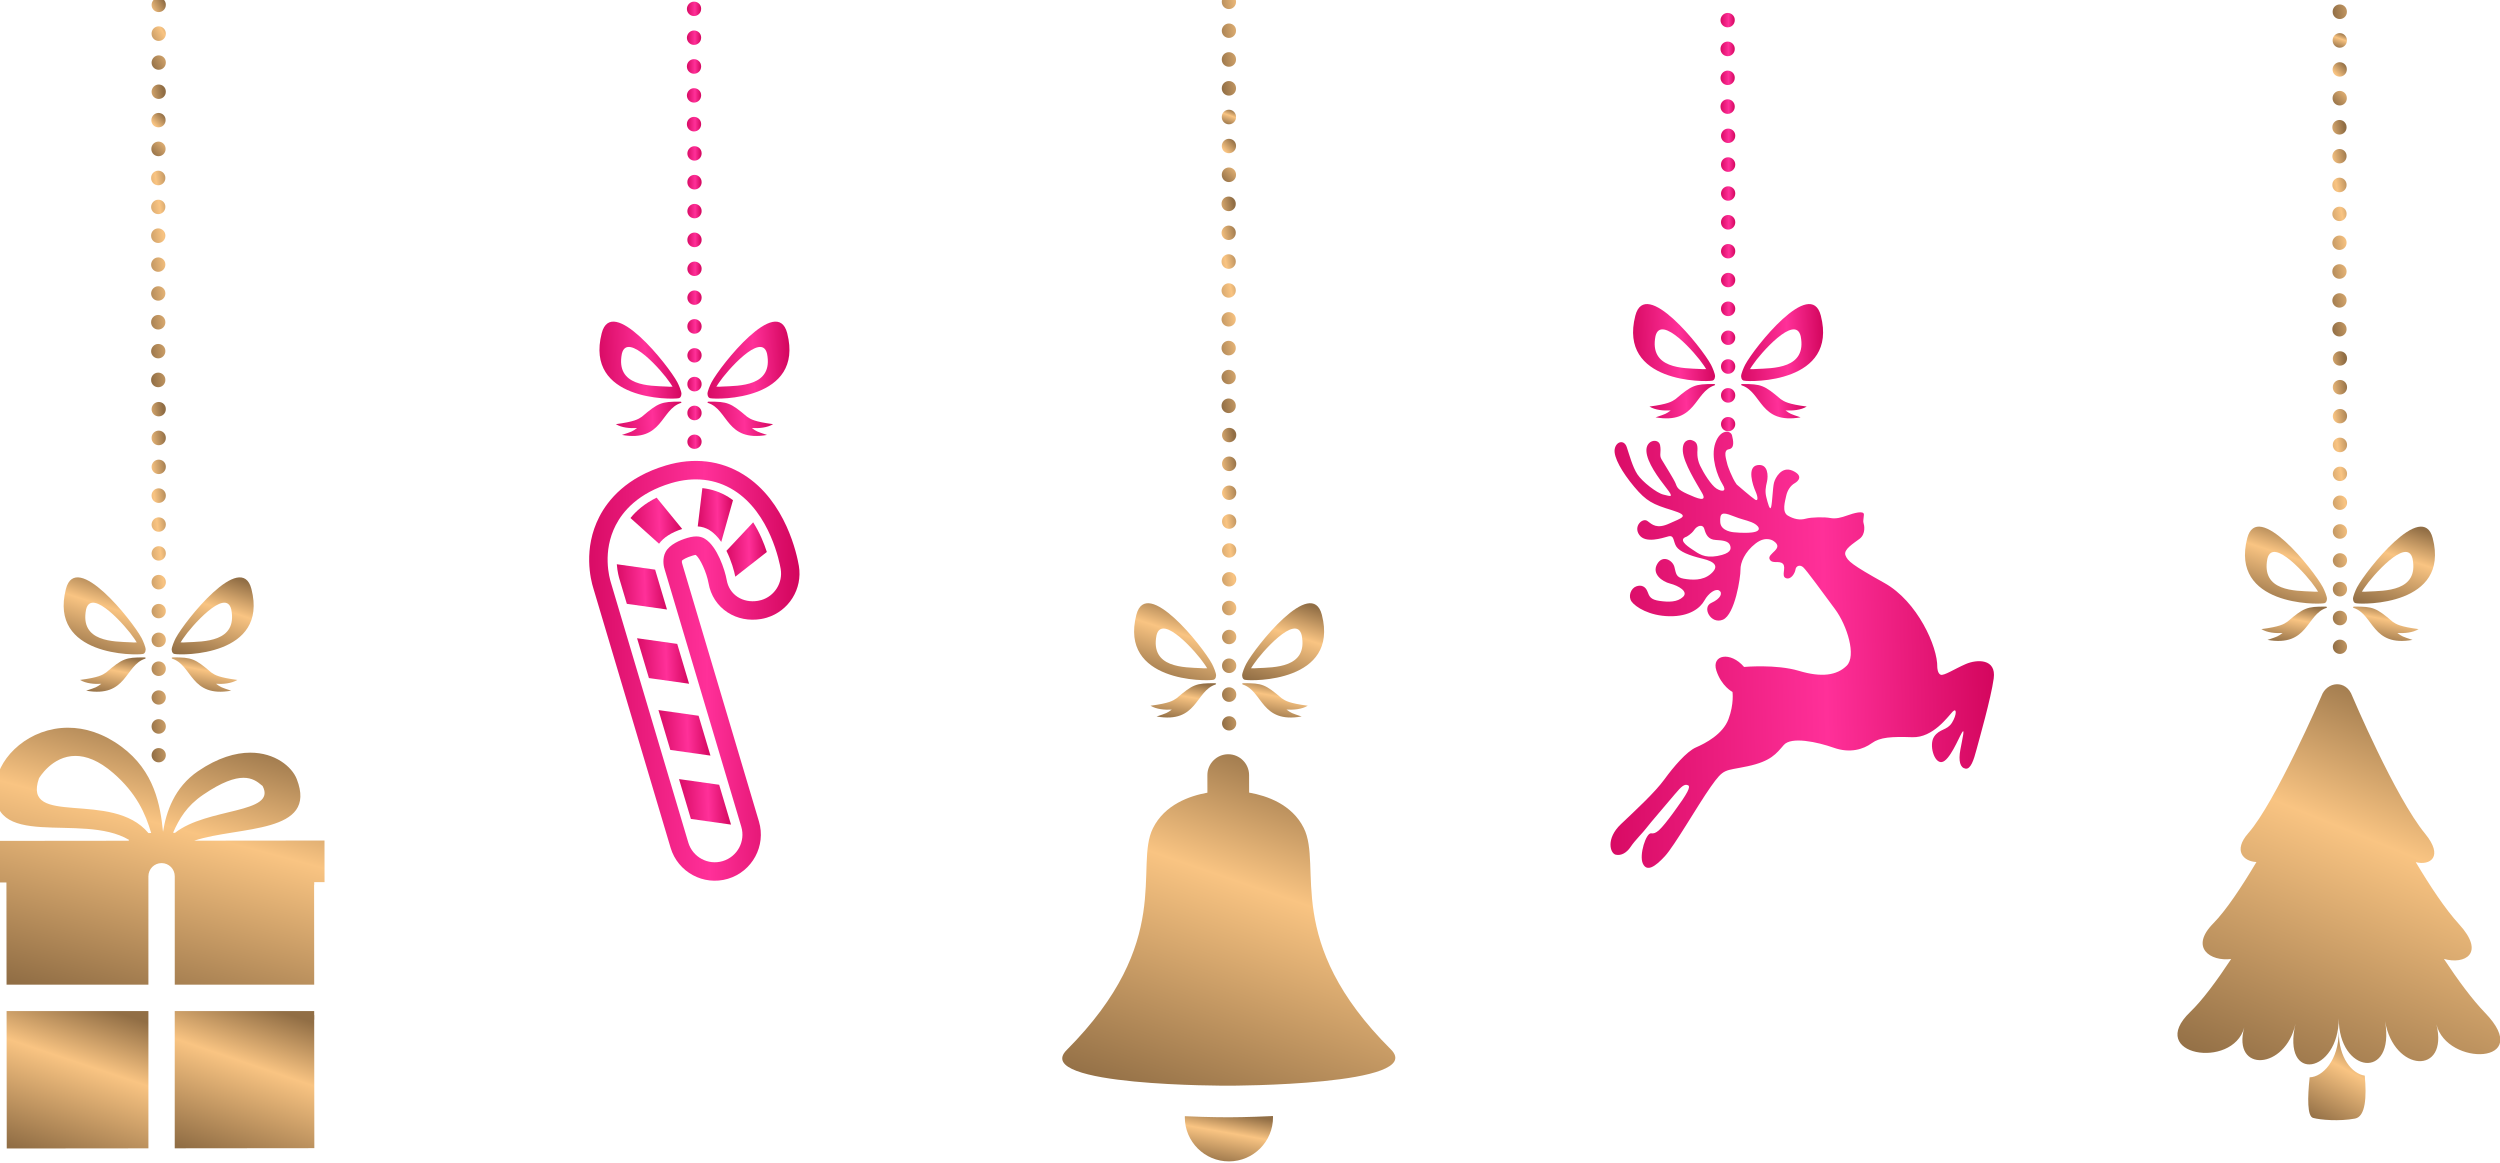 <svg width="243" height="113" viewBox="0 0 243 113" fill="none" xmlns="http://www.w3.org/2000/svg">
<g clip-path="url(#clip0_958_432)">
<path d="M65.24 46.958C67.442 46.302 69.545 46.54 71.32 47.647C74.873 49.86 75.789 54.752 75.882 55.302C76.11 56.654 75.285 57.943 74.004 58.324C73.899 58.355 73.79 58.381 73.679 58.399C72.215 58.646 70.88 57.831 70.633 56.367C70.459 55.389 69.712 53.11 68.522 52.376C68.216 52.187 67.747 52.006 66.825 52.281C66.069 52.506 65.086 52.926 64.697 53.647C64.352 54.287 64.522 55.046 64.56 55.193L64.593 55.277L64.588 55.285L72.053 80.358C72.477 81.781 71.667 83.277 70.244 83.701C68.821 84.125 67.325 83.315 66.901 81.892L59.394 56.678C59.217 56.123 58.54 53.605 59.845 51.057C60.532 49.715 62.025 47.915 65.24 46.958ZM64.728 45.241C60.907 46.379 59.096 48.587 58.249 50.24C56.666 53.331 57.404 56.33 57.68 57.204L65.182 82.404C65.887 84.771 68.386 86.124 70.754 85.419C73.121 84.714 74.474 82.215 73.769 79.847L66.349 54.924C66.333 54.843 66.311 54.763 66.283 54.684C66.275 54.62 66.273 54.545 66.279 54.499C66.369 54.409 66.678 54.195 67.336 53.999C67.481 53.956 67.576 53.941 67.629 53.936C68.057 54.276 68.685 55.655 68.868 56.676C69.072 57.871 69.731 58.883 70.724 59.528C71.66 60.136 72.815 60.363 73.977 60.167C74.157 60.137 74.339 60.095 74.516 60.042C76.678 59.398 78.025 57.233 77.65 55.005C77.476 53.974 76.399 48.7 72.268 46.127C70.044 44.741 67.437 44.434 64.728 45.241Z" fill="url(#paint0_linear_958_432)"/>
<path d="M70.609 53.54C71.087 54.499 71.366 55.506 71.471 56.053L74.536 53.654C74.263 52.807 73.84 51.763 73.206 50.77L70.609 53.54Z" fill="url(#paint1_linear_958_432)"/>
<path d="M70.821 48.322C70.038 47.834 69.179 47.541 68.27 47.445L67.82 51.167C68.236 51.193 68.614 51.312 68.966 51.53C69.407 51.802 69.786 52.209 70.106 52.674L71.247 48.617C71.11 48.514 70.969 48.414 70.821 48.322Z" fill="url(#paint2_linear_958_432)"/>
<path d="M66.306 51.414L63.822 48.371C62.64 48.954 61.831 49.666 61.281 50.352L64.059 52.85C64.503 52.238 65.26 51.758 66.306 51.414Z" fill="url(#paint3_linear_958_432)"/>
<path d="M63.694 55.416C63.689 55.401 63.685 55.386 63.68 55.371L59.953 54.844C60.008 55.588 60.163 56.133 60.223 56.323L60.928 58.692L64.831 59.244L63.704 55.458C63.701 55.444 63.697 55.43 63.694 55.416Z" fill="url(#paint4_linear_958_432)"/>
<path d="M61.922 62.035L63.075 65.908L66.979 66.46L65.826 62.587L61.922 62.035Z" fill="url(#paint5_linear_958_432)"/>
<path d="M64 69.019L65.153 72.892L69.056 73.445L67.903 69.572L64 69.019Z" fill="url(#paint6_linear_958_432)"/>
<path d="M66 75.727L67.153 79.6L71.056 80.152L69.903 76.279L66 75.727Z" fill="url(#paint7_linear_958_432)"/>
<path d="M0.641 98.273V98.704V98.81L0.642 99.154V99.28L0.656 111.634L13.468 111.62L14.426 111.619V98.273H0.641Z" fill="url(#paint8_linear_958_432)"/>
<path d="M30.54 99.12H30.552V98.671H30.54L30.539 98.273H16.984V111.616H17.541L17.99 111.615L30.554 111.601L30.54 99.246V99.12Z" fill="url(#paint9_linear_958_432)"/>
<path d="M0.626 86.676L0.635 94.509L0.636 94.978L0.637 95.712H14.425V85.173C14.425 84.465 14.999 83.892 15.706 83.892C16.414 83.892 16.987 84.466 16.987 85.173V95.712H30.54L30.539 94.945V94.476L30.53 86.012H30.542V85.744L31.546 85.743L31.542 81.699L30.526 81.7L18.905 81.713C18.904 81.708 18.904 81.709 18.903 81.704C23.246 80.285 30.936 81.084 28.845 75.726C28.379 74.531 26.744 73.156 24.325 73.159C22.889 73.161 21.177 73.647 19.268 74.944C16.932 76.531 16.149 78.94 15.846 80.852C15.584 78.295 15.035 74.959 11.798 72.57C10.028 71.264 8.243 70.732 6.604 70.734C2.912 70.738 -0.037 73.449 -0.397 76.113C-1.317 82.923 7.916 78.867 12.548 81.64C12.53 81.665 12.512 81.691 12.495 81.72L0.621 81.733L-0.383 81.734L-0.379 85.778L0.625 85.777L0.626 86.676ZM19.741 77.254C21.567 76.007 22.794 75.603 23.667 75.602C24.504 75.601 25.017 75.969 25.425 76.319C25.461 76.35 25.508 76.369 25.529 76.408C26.942 79.116 20.137 78.473 17.004 80.959C16.944 80.951 16.884 80.944 16.823 80.938C17.416 79.599 18.134 78.35 19.741 77.254ZM3.79 75.648C3.815 75.619 5.045 73.477 7.326 73.474C8.349 73.473 9.584 73.902 11.017 75.147C13.248 77.084 14.14 79.063 14.693 80.968C14.685 80.968 14.677 80.968 14.668 80.968C14.59 80.968 14.509 80.97 14.427 80.975C10.914 76.721 2.102 80.484 3.79 75.648Z" fill="url(#paint10_linear_958_432)"/>
<path d="M15.426 68.491C15.044 68.491 14.734 68.181 14.734 67.799C14.734 67.417 15.044 67.1 15.426 67.1C15.808 67.1 16.118 67.404 16.118 67.786V67.799C16.118 68.181 15.808 68.491 15.426 68.491ZM15.426 65.709C15.044 65.709 14.734 65.399 14.734 65.017V64.982C14.734 64.6 15.044 64.29 15.426 64.29C15.808 64.29 16.118 64.6 16.118 64.982V65.017C16.118 65.399 15.808 65.709 15.426 65.709ZM15.426 62.905C15.044 62.905 14.734 62.595 14.734 62.213V62.178C14.734 61.796 15.044 61.486 15.426 61.486C15.808 61.486 16.118 61.796 16.118 62.178V62.213C16.118 62.595 15.808 62.905 15.426 62.905ZM15.426 60.1C15.044 60.1 14.734 59.79 14.734 59.408C14.734 59.026 15.044 58.698 15.426 58.698C15.808 58.698 16.118 58.991 16.118 59.373V59.407C16.118 59.79 15.808 60.1 15.426 60.1ZM15.426 57.296C15.044 57.296 14.734 56.986 14.734 56.604V56.569C14.734 56.187 15.044 55.877 15.426 55.877C15.808 55.877 16.118 56.187 16.118 56.569V56.604C16.118 56.986 15.808 57.296 15.426 57.296ZM15.426 54.492C15.044 54.492 14.734 54.182 14.734 53.8C14.734 53.418 15.044 53.09 15.426 53.09C15.808 53.09 16.118 53.383 16.118 53.765V53.8C16.118 54.182 15.808 54.492 15.426 54.492ZM15.426 51.688C15.044 51.688 14.734 51.378 14.734 50.996C14.734 50.614 15.044 50.286 15.426 50.286C15.808 50.286 16.118 50.579 16.118 50.961V50.995C16.118 51.378 15.808 51.688 15.426 51.688ZM15.426 48.884C15.044 48.884 14.734 48.574 14.734 48.192V48.157C14.734 47.775 15.044 47.465 15.426 47.465C15.808 47.465 16.118 47.775 16.118 48.157V48.192C16.118 48.574 15.808 48.884 15.426 48.884ZM15.426 46.08C15.044 46.08 14.734 45.77 14.734 45.388C14.734 45.006 15.044 44.678 15.426 44.678C15.808 44.678 16.118 44.971 16.118 45.353V45.388C16.118 45.77 15.808 46.08 15.426 46.08ZM15.426 43.276C15.044 43.276 14.734 42.966 14.734 42.584V42.549C14.734 42.167 15.044 41.857 15.426 41.857C15.808 41.857 16.118 42.167 16.118 42.549V42.584C16.118 42.966 15.808 43.276 15.426 43.276ZM15.426 40.472C15.044 40.472 14.734 40.162 14.734 39.78C14.734 39.398 15.044 39.07 15.426 39.07C15.808 39.07 16.118 39.363 16.118 39.745V39.779C16.118 40.162 15.808 40.472 15.426 40.472ZM15.426 74.102C15.044 74.102 14.734 73.792 14.734 73.41C14.734 73.028 15.044 72.711 15.426 72.711C15.808 72.711 16.118 73.014 16.118 73.397V73.41C16.118 73.792 15.808 74.102 15.426 74.102ZM15.426 71.32C15.044 71.32 14.734 71.01 14.734 70.628V70.593C14.734 70.211 15.044 69.901 15.426 69.901C15.808 69.901 16.118 70.211 16.118 70.593V70.628C16.118 71.01 15.808 71.32 15.426 71.32Z" fill="url(#paint11_linear_958_432)"/>
<path d="M15.38 37.638C14.998 37.638 14.688 37.328 14.688 36.946V36.911C14.688 36.529 14.998 36.219 15.38 36.219C15.761 36.219 16.072 36.529 16.072 36.911V36.946C16.072 37.328 15.761 37.638 15.38 37.638ZM15.38 34.834C14.998 34.834 14.688 34.524 14.688 34.142C14.688 33.76 14.998 33.432 15.38 33.432C15.761 33.432 16.072 33.725 16.072 34.107V34.141C16.072 34.524 15.761 34.834 15.38 34.834ZM15.38 32.03C14.998 32.03 14.688 31.72 14.688 31.338V31.303C14.688 30.921 14.998 30.611 15.38 30.611C15.761 30.611 16.072 30.921 16.072 31.303V31.338C16.072 31.72 15.761 32.03 15.38 32.03ZM15.38 29.226C14.998 29.226 14.688 28.916 14.688 28.534C14.688 28.152 14.998 27.824 15.38 27.824C15.761 27.824 16.072 28.117 16.072 28.499V28.533C16.072 28.916 15.761 29.226 15.38 29.226ZM15.38 26.422C14.998 26.422 14.688 26.112 14.688 25.73C14.688 25.348 14.998 25.02 15.38 25.02C15.761 25.02 16.072 25.313 16.072 25.695V25.73C16.072 26.112 15.761 26.422 15.38 26.422ZM15.38 23.618C14.998 23.618 14.688 23.308 14.688 22.926V22.891C14.688 22.509 14.998 22.199 15.38 22.199C15.761 22.199 16.072 22.509 16.072 22.891V22.926C16.072 23.308 15.761 23.618 15.38 23.618ZM15.38 20.814C14.998 20.814 14.688 20.504 14.688 20.122C14.688 19.74 14.998 19.412 15.38 19.412C15.761 19.412 16.072 19.705 16.072 20.087V20.121C16.072 20.504 15.761 20.814 15.38 20.814ZM15.38 18.01C14.998 18.01 14.688 17.7 14.688 17.318V17.283C14.688 16.901 14.998 16.591 15.38 16.591C15.761 16.591 16.072 16.901 16.072 17.283V17.318C16.072 17.7 15.761 18.01 15.38 18.01ZM15.427 9.617C15.044 9.617 14.735 9.307 14.735 8.925C14.735 8.543 15.044 8.215 15.427 8.215C15.809 8.215 16.119 8.508 16.119 8.89V8.925C16.119 9.307 15.809 9.617 15.427 9.617Z" fill="url(#paint12_linear_958_432)"/>
<path d="M15.403 15.183C15.021 15.183 14.711 14.873 14.711 14.491V14.456C14.711 14.074 15.021 13.764 15.403 13.764C15.785 13.764 16.095 14.074 16.095 14.456V14.491C16.095 14.873 15.785 15.183 15.403 15.183ZM15.403 12.379C15.021 12.379 14.711 12.069 14.711 11.687C14.711 11.305 15.021 10.977 15.403 10.977C15.785 10.977 16.095 11.27 16.095 11.652V11.686C16.095 12.069 15.785 12.379 15.403 12.379Z" fill="url(#paint13_linear_958_432)"/>
<path d="M15.426 6.783C15.044 6.783 14.734 6.473 14.734 6.091C14.734 5.709 15.044 5.381 15.426 5.381C15.808 5.381 16.118 5.674 16.118 6.056V6.091C16.119 6.473 15.809 6.783 15.426 6.783ZM15.426 3.979C15.044 3.979 14.734 3.669 14.734 3.287V3.252C14.734 2.87 15.044 2.56 15.426 2.56C15.808 2.56 16.118 2.87 16.118 3.252V3.287C16.119 3.669 15.809 3.979 15.426 3.979ZM15.426 1.175C15.044 1.175 14.734 0.865 14.734 0.483C14.734 0.101 15.044 -0.227 15.426 -0.227C15.808 -0.227 16.118 0.066 16.118 0.448V0.482C16.119 0.865 15.809 1.175 15.426 1.175Z" fill="url(#paint14_linear_958_432)"/>
<path d="M13.761 62.016C12.867 60.343 7.384 53.441 6.407 57.252C4.732 63.786 13.188 63.716 13.895 63.564C13.996 63.542 14.139 63.458 14.158 63.15C14.172 62.926 13.907 62.289 13.761 62.016ZM12.711 62.432C11.083 62.351 7.738 62.437 8.367 59.239C8.897 57.035 12.337 60.992 13.009 62.014C13.064 62.098 13.195 62.272 13.298 62.453C13.287 62.446 13.276 62.441 13.264 62.442C13.104 62.463 12.864 62.44 12.711 62.432Z" fill="url(#paint15_linear_958_432)"/>
<path d="M14.01 63.898C14.097 63.898 14.233 63.931 14.116 64.022C12.116 64.663 12.358 67.838 8.374 67.135C9.369 66.808 9.39 66.799 9.848 66.466C9.156 66.504 8.354 66.438 7.781 66.088C9.585 65.847 9.949 65.617 10.313 65.365L10.314 65.365C11.903 64.011 12.213 63.895 14.01 63.898Z" fill="url(#paint16_linear_958_432)"/>
<path d="M24.439 57.252C23.462 53.441 17.979 60.343 17.085 62.016C16.939 62.288 16.674 62.926 16.688 63.15C16.707 63.459 16.85 63.543 16.952 63.564C17.659 63.716 26.114 63.786 24.439 57.252ZM18.135 62.432C17.982 62.44 17.742 62.463 17.582 62.442C17.57 62.44 17.559 62.446 17.548 62.453C17.65 62.272 17.782 62.098 17.837 62.014C18.508 60.992 21.949 57.035 22.479 59.239C23.108 62.437 19.763 62.351 18.135 62.432Z" fill="url(#paint17_linear_958_432)"/>
<path d="M16.839 63.898C16.752 63.898 16.616 63.931 16.733 64.022C18.733 64.663 18.491 67.838 22.475 67.135C21.48 66.808 21.459 66.799 21 66.466C21.692 66.504 22.494 66.438 23.067 66.088C21.263 65.847 20.899 65.617 20.535 65.365L20.534 65.365C18.946 64.011 18.636 63.895 16.839 63.898Z" fill="url(#paint18_linear_958_432)"/>
<path d="M119.451 108.6C119.451 108.6 117.537 108.607 115.17 108.494C115.169 108.533 115.164 108.57 115.164 108.609C115.169 110.976 117.091 112.891 119.459 112.887C121.826 112.882 123.742 110.96 123.737 108.592C123.737 108.553 123.732 108.516 123.731 108.477C121.365 108.6 119.451 108.6 119.451 108.6Z" fill="url(#paint19_linear_958_432)"/>
<path d="M135.192 102.001C124.624 91.474 128.599 84.21 126.721 80.472C125.571 78.183 123.16 77.347 121.414 77.041L121.411 75.335C121.409 74.221 120.495 73.311 119.38 73.312C118.265 73.314 117.355 74.228 117.357 75.344L117.36 77.049C115.615 77.362 113.208 78.209 112.067 80.501C110.204 84.246 114.208 91.495 103.681 102.062C100.154 105.602 119.443 105.53 119.443 105.53C119.443 105.53 138.732 105.528 135.192 102.001Z" fill="url(#paint20_linear_958_432)"/>
<path d="M241.544 98.44C240.298 97.149 238.916 95.278 237.551 93.208C239.567 93.778 241.638 92.689 239.01 89.821C237.705 88.397 236.224 86.17 234.813 83.802C236.216 84.161 237.552 83.268 235.722 81.038C232.799 77.478 228.641 67.66 228.641 67.66C228.056 66.023 226.15 66.229 225.645 67.66C225.645 67.66 221.156 78.019 218.533 80.984C217.037 82.676 218.053 83.733 219.327 83.789C217.859 86.255 216.35 88.519 215.131 89.753C212.807 92.106 214.845 93.473 216.869 93.215C215.455 95.36 214.061 97.237 212.89 98.362C208.517 102.565 217.015 104.013 218.141 99.876C216.933 104.313 222.167 104.007 223.123 99.495C221.764 105.368 227.307 104.313 227.332 98.999C227.307 104.313 232.822 105.101 231.828 99.253C232.676 104.24 238.03 104.529 236.822 99.571C237.829 103.704 246.417 103.486 241.544 98.44Z" fill="url(#paint21_linear_958_432)"/>
<path d="M227.329 100.254C227.316 103.063 225.76 104.681 224.498 104.715C224.285 106.71 224.261 108.507 224.836 108.662C225.547 108.854 227.374 109.013 228.906 108.726C229.941 108.532 230.046 106.599 229.854 104.552C228.626 104.362 227.317 102.85 227.329 100.254Z" fill="url(#paint22_linear_958_432)"/>
<path d="M227.442 63.563C227.06 63.563 226.75 63.253 226.75 62.871C226.75 62.489 227.06 62.172 227.442 62.172C227.824 62.172 228.134 62.476 228.134 62.858V62.871C228.134 63.253 227.824 63.563 227.442 63.563ZM227.442 60.78C227.06 60.78 226.75 60.47 226.75 60.088V60.053C226.75 59.671 227.06 59.361 227.442 59.361C227.824 59.361 228.134 59.671 228.134 60.053V60.088C228.134 60.47 227.824 60.78 227.442 60.78ZM227.442 57.976C227.06 57.976 226.75 57.666 226.75 57.284V57.249C226.75 56.867 227.06 56.557 227.442 56.557C227.824 56.557 228.134 56.867 228.134 57.249V57.284C228.134 57.666 227.824 57.976 227.442 57.976ZM227.442 55.172C227.06 55.172 226.75 54.862 226.75 54.48C226.75 54.098 227.06 53.77 227.442 53.77C227.824 53.77 228.134 54.063 228.134 54.445V54.479C228.134 54.862 227.824 55.172 227.442 55.172ZM227.442 52.368C227.06 52.368 226.75 52.058 226.75 51.676V51.641C226.75 51.259 227.06 50.949 227.442 50.949C227.824 50.949 228.134 51.259 228.134 51.641V51.676C228.134 52.058 227.824 52.368 227.442 52.368ZM227.442 49.564C227.06 49.564 226.75 49.254 226.75 48.872C226.75 48.49 227.06 48.162 227.442 48.162C227.824 48.162 228.134 48.455 228.134 48.837V48.871C228.134 49.254 227.824 49.564 227.442 49.564ZM227.442 46.76C227.06 46.76 226.75 46.45 226.75 46.068C226.75 45.686 227.06 45.358 227.442 45.358C227.824 45.358 228.134 45.651 228.134 46.033V46.067C228.134 46.45 227.824 46.76 227.442 46.76ZM227.442 43.956C227.06 43.956 226.75 43.646 226.75 43.264V43.229C226.75 42.847 227.06 42.537 227.442 42.537C227.824 42.537 228.134 42.847 228.134 43.229V43.264C228.134 43.646 227.824 43.956 227.442 43.956ZM227.442 41.152C227.06 41.152 226.75 40.842 226.75 40.46C226.75 40.078 227.06 39.75 227.442 39.75C227.824 39.75 228.134 40.043 228.134 40.425V40.46C228.134 40.842 227.824 41.152 227.442 41.152ZM227.442 38.348C227.06 38.348 226.75 38.038 226.75 37.656V37.621C226.75 37.239 227.06 36.929 227.442 36.929C227.824 36.929 228.134 37.239 228.134 37.621V37.656C228.134 38.038 227.824 38.348 227.442 38.348ZM227.442 35.543C227.06 35.543 226.75 35.233 226.75 34.851C226.75 34.469 227.06 34.141 227.442 34.141C227.824 34.141 228.134 34.434 228.134 34.816V34.85C228.134 35.234 227.824 35.543 227.442 35.543Z" fill="url(#paint23_linear_958_432)"/>
<path d="M227.395 32.707C227.013 32.707 226.703 32.397 226.703 32.015V31.98C226.703 31.598 227.013 31.288 227.395 31.288C227.777 31.288 228.087 31.598 228.087 31.98V32.015C228.088 32.397 227.778 32.707 227.395 32.707ZM227.395 29.903C227.013 29.903 226.703 29.593 226.703 29.211C226.703 28.829 227.013 28.501 227.395 28.501C227.777 28.501 228.087 28.794 228.087 29.176V29.21C228.088 29.593 227.778 29.903 227.395 29.903ZM227.395 27.099C227.013 27.099 226.703 26.789 226.703 26.407V26.372C226.703 25.99 227.013 25.68 227.395 25.68C227.777 25.68 228.087 25.99 228.087 26.372V26.407C228.088 26.789 227.778 27.099 227.395 27.099ZM227.395 24.295C227.013 24.295 226.703 23.985 226.703 23.603C226.703 23.221 227.013 22.893 227.395 22.893C227.777 22.893 228.087 23.186 228.087 23.568V23.603C228.088 23.985 227.778 24.295 227.395 24.295ZM227.395 21.491C227.013 21.491 226.703 21.181 226.703 20.799C226.703 20.417 227.013 20.089 227.395 20.089C227.777 20.089 228.087 20.382 228.087 20.764V20.799C228.088 21.181 227.778 21.491 227.395 21.491ZM227.395 18.687C227.013 18.687 226.703 18.377 226.703 17.995V17.96C226.703 17.578 227.013 17.268 227.395 17.268C227.777 17.268 228.087 17.578 228.087 17.96V17.995C228.088 18.377 227.778 18.687 227.395 18.687ZM227.395 15.883C227.013 15.883 226.703 15.573 226.703 15.191C226.703 14.809 227.013 14.481 227.395 14.481C227.777 14.481 228.087 14.774 228.087 15.156V15.19C228.088 15.573 227.778 15.883 227.395 15.883ZM227.395 13.079C227.013 13.079 226.703 12.769 226.703 12.387V12.352C226.703 11.97 227.013 11.66 227.395 11.66C227.777 11.66 228.087 11.97 228.087 12.352V12.387C228.088 12.769 227.778 13.079 227.395 13.079Z" fill="url(#paint24_linear_958_432)"/>
<path d="M227.419 10.253C227.037 10.253 226.727 9.943 226.727 9.561V9.526C226.727 9.144 227.037 8.834 227.419 8.834C227.801 8.834 228.111 9.144 228.111 9.526V9.561C228.111 9.943 227.801 10.253 227.419 10.253ZM227.419 7.449C227.037 7.449 226.727 7.139 226.727 6.757C226.727 6.375 227.037 6.047 227.419 6.047C227.801 6.047 228.111 6.34 228.111 6.722V6.756C228.111 7.139 227.801 7.449 227.419 7.449Z" fill="url(#paint25_linear_958_432)"/>
<path d="M225.784 57.083C224.89 55.41 219.407 48.508 218.43 52.319C216.755 58.853 225.211 58.783 225.918 58.631C226.019 58.609 226.162 58.525 226.181 58.217C226.195 57.993 225.929 57.355 225.784 57.083ZM224.734 57.499C223.106 57.418 219.761 57.504 220.39 54.306C220.92 52.102 224.361 56.059 225.032 57.08C225.087 57.164 225.218 57.338 225.321 57.519C225.31 57.512 225.299 57.507 225.287 57.508C225.127 57.53 224.887 57.507 224.734 57.499Z" fill="url(#paint26_linear_958_432)"/>
<path d="M226.033 58.961C226.12 58.961 226.256 58.994 226.139 59.085C224.138 59.726 224.38 62.901 220.397 62.198C221.392 61.87 221.413 61.862 221.872 61.528C221.18 61.566 220.378 61.5 219.805 61.15C221.609 60.909 221.973 60.679 222.337 60.428L222.339 60.427C223.926 59.074 224.236 58.957 226.033 58.961Z" fill="url(#paint27_linear_958_432)"/>
<path d="M236.462 52.319C235.485 48.508 230.002 55.41 229.108 57.083C228.963 57.355 228.697 57.993 228.711 58.217C228.73 58.526 228.873 58.61 228.975 58.631C229.682 58.783 238.137 58.853 236.462 52.319ZM230.158 57.499C230.006 57.507 229.765 57.53 229.605 57.509C229.593 57.507 229.582 57.513 229.571 57.52C229.674 57.339 229.805 57.165 229.86 57.081C230.531 56.06 233.972 52.102 234.502 54.307C235.131 57.504 231.785 57.418 230.158 57.499Z" fill="url(#paint28_linear_958_432)"/>
<path d="M228.862 58.961C228.775 58.961 228.639 58.994 228.756 59.085C230.757 59.726 230.514 62.901 234.498 62.198C233.503 61.87 233.482 61.862 233.023 61.528C233.715 61.566 234.517 61.5 235.09 61.15C233.286 60.909 232.922 60.679 232.558 60.428L232.557 60.427C230.969 59.074 230.659 58.957 228.862 58.961Z" fill="url(#paint29_linear_958_432)"/>
<path d="M227.426 4.638C227.044 4.638 226.734 4.328 226.734 3.946V3.911C226.734 3.529 227.044 3.219 227.426 3.219C227.808 3.219 228.118 3.529 228.118 3.911V3.946C228.118 4.328 227.808 4.638 227.426 4.638Z" fill="url(#paint30_linear_958_432)"/>
<path d="M227.426 1.851C227.044 1.851 226.734 1.541 226.734 1.159V1.124C226.734 0.742 227.044 0.432 227.426 0.432C227.808 0.432 228.118 0.742 228.118 1.124V1.159C228.118 1.541 227.808 1.851 227.426 1.851ZM227.426 -0.953C227.044 -0.953 226.734 -1.263 226.734 -1.645V-1.68C226.734 -2.062 227.044 -2.372 227.426 -2.372C227.808 -2.372 228.118 -2.062 228.118 -1.68V-1.645C228.118 -1.263 227.808 -0.953 227.426 -0.953ZM227.426 -3.757C227.044 -3.757 226.734 -4.067 226.734 -4.449C226.734 -4.831 227.044 -5.159 227.426 -5.159C227.808 -5.159 228.118 -4.866 228.118 -4.484V-4.45C228.118 -4.067 227.808 -3.757 227.426 -3.757ZM227.426 -6.561C227.044 -6.561 226.734 -6.871 226.734 -7.253V-7.288C226.734 -7.67 227.044 -7.98 227.426 -7.98C227.808 -7.98 228.118 -7.67 228.118 -7.288V-7.253C228.118 -6.871 227.808 -6.561 227.426 -6.561ZM227.426 -9.365C227.044 -9.365 226.734 -9.675 226.734 -10.057C226.734 -10.439 227.044 -10.767 227.426 -10.767C227.808 -10.767 228.118 -10.474 228.118 -10.092V-10.057C228.118 -9.675 227.808 -9.365 227.426 -9.365ZM227.426 -12.169C227.044 -12.169 226.734 -12.479 226.734 -12.861C226.734 -13.243 227.044 -13.571 227.426 -13.571C227.808 -13.571 228.118 -13.278 228.118 -12.896V-12.862C228.118 -12.479 227.808 -12.169 227.426 -12.169ZM227.426 -14.973C227.044 -14.973 226.734 -15.283 226.734 -15.665V-15.7C226.734 -16.082 227.044 -16.392 227.426 -16.392C227.808 -16.392 228.118 -16.082 228.118 -15.7V-15.665C228.118 -15.283 227.808 -14.973 227.426 -14.973ZM227.426 -17.777C227.044 -17.777 226.734 -18.087 226.734 -18.469C226.734 -18.851 227.044 -19.179 227.426 -19.179C227.808 -19.179 228.118 -18.886 228.118 -18.504V-18.469C228.118 -18.087 227.808 -17.777 227.426 -17.777ZM227.426 -20.581C227.044 -20.581 226.734 -20.891 226.734 -21.273V-21.308C226.734 -21.69 227.044 -22 227.426 -22C227.808 -22 228.118 -21.69 228.118 -21.308V-21.273C228.118 -20.891 227.808 -20.581 227.426 -20.581Z" fill="url(#paint31_linear_958_432)"/>
<path d="M191.067 64.547C189.968 65.025 188.956 65.702 188.635 65.584C188.315 65.465 188.304 64.847 188.304 64.847C188.348 62.86 186.366 58.451 183.174 56.671C179.982 54.89 179.596 54.535 179.378 53.974C179.16 53.413 180.137 52.841 180.757 52.367C181.378 51.893 181.2 51.018 181.141 50.859C181.081 50.7 181.125 50.513 181.171 50.038C181.216 49.564 180.125 49.896 179.558 50.1C178.991 50.304 178.441 50.456 177.901 50.35C177.36 50.244 176.101 50.257 175.522 50.416C174.943 50.576 174.368 50.463 173.777 50.116C173.186 49.769 173.499 48.759 173.617 48.201C173.735 47.643 174.057 47.188 174.444 46.969C174.831 46.751 175.294 46.225 174.237 45.752C173.18 45.279 172.556 46.438 172.433 46.918C172.309 47.398 172.272 48.826 172.155 49.273C172.038 49.719 171.821 48.871 171.684 48.319C171.548 47.767 171.624 47.348 171.75 46.819C171.876 46.29 171.884 45.046 170.827 45.21C169.769 45.374 170.383 47.196 170.632 47.749C170.88 48.302 170.91 48.756 170.603 48.57C170.296 48.384 168.805 47.09 168.805 47.09C168.315 46.413 167.92 45.215 167.92 45.215C167.807 44.689 167.442 43.77 168.037 43.669C168.633 43.569 168.477 42.831 168.354 42.323C168.23 41.815 167.218 41.68 166.734 43.056C166.25 44.432 166.94 46.297 167.421 47.056C167.902 47.815 167.375 47.817 166.856 47.499C166.336 47.18 165.591 45.984 165.245 45.251C164.899 44.518 164.991 43.807 164.991 43.807C165.028 43.128 164.873 42.918 164.403 42.774C164.211 42.715 163.483 42.741 163.573 43.879C163.663 45.017 164.881 46.943 165.434 47.906C165.987 48.869 164.995 48.457 164.009 48.012C163.023 47.567 163.011 47.347 162.856 46.96C162.701 46.573 161.743 45.068 161.498 44.642C161.253 44.216 161.494 43.99 161.362 43.278C161.23 42.566 159.981 42.735 160.03 43.836C160.078 44.938 161.197 46.446 161.986 47.455C162.776 48.464 162.34 48.218 161.694 48.077C161.048 47.936 159.62 46.817 159.152 46.101C158.683 45.386 158.376 44.212 158.119 43.455C157.862 42.697 157.071 42.9 156.947 43.667C156.823 44.434 157.656 45.893 158.848 47.317C160.039 48.741 160.678 49.027 162.511 49.589C164.344 50.151 163.481 50.325 162.261 50.885C161.041 51.444 160.596 50.993 160.132 50.643C159.668 50.293 158.734 51.14 159.337 51.993C159.94 52.846 161.549 52.307 162.159 52.139C162.768 51.971 162.619 52.649 162.944 53.133C163.269 53.617 164.171 53.99 165.471 54.3C166.771 54.611 167.092 55.08 166.294 55.778C165.496 56.476 164.413 56.376 163.659 56.249C162.905 56.122 162.915 55.753 162.754 55.112C162.594 54.471 161.616 53.881 161.077 54.826C160.538 55.771 161.527 56.518 162.336 56.725C163.144 56.932 164.148 57.5 163.588 58.021C163.028 58.542 162.195 58.532 161.313 58.409C160.432 58.285 160.316 57.983 160.137 57.506C159.958 57.03 159.56 56.805 159.038 56.997C158.515 57.189 158.22 57.971 158.602 58.487C158.984 59.003 160.308 59.865 162.268 59.898C164.227 59.932 165.262 59.105 165.667 58.372C166.072 57.639 166.761 57.179 167.11 57.401C167.459 57.623 167.278 58.183 166.338 58.602C165.398 59.02 166.282 60.72 167.46 60.236C168.637 59.752 169.191 56.079 169.175 55.382C169.159 54.686 169.591 53.643 170.644 52.827C171.698 52.011 172.422 52.608 172.422 52.608C173.465 53.34 171.728 53.803 172.01 54.362C172.262 54.861 172.942 54.44 173.298 54.803C173.646 55.158 173.109 55.986 173.572 56.187C174.075 56.405 174.474 55.706 174.521 55.358C174.569 55.01 174.943 54.859 175.256 55.124C175.569 55.388 177.167 57.592 178.363 59.206C179.559 60.82 180.449 63.761 179.502 64.703C178.555 65.646 177.067 65.871 174.854 65.206C172.641 64.542 169.523 64.827 169.523 64.827C168.201 63.28 166.334 63.635 166.829 65.174C167.325 66.713 168.399 67.258 168.399 67.258C168.399 67.258 168.563 68.421 168.011 69.895C167.459 71.37 165.767 72.25 164.853 72.645C163.939 73.04 162.647 74.559 161.767 75.773C160.887 76.987 159.054 78.687 157.558 80.103C156.062 81.519 156.507 82.957 157.051 83.078C157.596 83.199 158.13 82.876 158.513 82.293C158.896 81.71 159.714 80.911 160.04 80.47C160.366 80.03 162.041 78.102 162.761 77.235C163.481 76.368 163.739 76.201 164.059 76.32C164.38 76.439 164.047 77.088 162.699 78.925C161.351 80.762 160.973 81.073 160.49 80.999C160.006 80.925 159.298 83.112 159.687 83.944C160.076 84.776 160.875 84.254 161.823 83.228C162.771 82.202 164.991 78.309 166.29 76.469C167.589 74.629 167.586 74.965 169.866 74.48C172.146 73.995 172.659 73.248 173.387 72.41C174.115 71.572 176.647 72.117 178.241 72.681C179.835 73.245 181.126 72.826 181.938 72.235C182.751 71.645 183.87 71.591 185.886 71.657C187.902 71.723 189.367 69.614 189.79 69.179C190.213 68.744 190.208 69.478 189.733 70.246C189.258 71.014 188.517 70.82 187.997 71.601C187.477 72.382 187.99 74.184 188.742 74.072C189.494 73.96 190.363 71.777 190.691 71.225C191.018 70.673 190.762 71.715 190.549 72.857C190.336 73.999 190.541 74.627 191.044 74.712C191.547 74.797 191.851 73.869 192.108 72.889C192.366 71.91 193.524 67.879 193.79 65.942C194.052 64.011 192.165 64.069 191.067 64.547ZM166.936 54.04C165.635 54.279 165.097 53.806 164.482 53.402C163.867 52.998 163.136 52.435 163.926 52.169C163.926 52.169 164.408 51.917 164.679 51.508C164.95 51.099 165.517 50.895 165.664 51.428C165.811 51.961 166.041 52.447 166.771 52.485C167.501 52.523 168.001 52.6 168.156 52.987C168.311 53.375 168.237 53.801 166.936 54.04ZM170.286 51.755C169.52 51.847 168.531 51.737 168.531 51.737C168.531 51.737 167.262 51.657 167.208 50.763C167.154 49.87 167.381 49.736 168.376 50.13C169.372 50.525 169.607 50.508 170.252 50.76C170.897 51.013 171.434 51.618 170.286 51.755Z" fill="url(#paint32_linear_958_432)"/>
<path d="M167.973 41.921C167.591 41.921 167.281 41.611 167.281 41.229C167.281 40.847 167.591 40.53 167.973 40.53C168.355 40.53 168.665 40.834 168.665 41.216V41.229C168.666 41.611 168.356 41.921 167.973 41.921ZM167.973 39.139C167.591 39.139 167.281 38.829 167.281 38.447V38.412C167.281 38.03 167.591 37.72 167.973 37.72C168.355 37.72 168.665 38.03 168.665 38.412V38.447C168.666 38.829 168.356 39.139 167.973 39.139ZM167.973 36.335C167.591 36.335 167.281 36.025 167.281 35.643V35.608C167.281 35.226 167.591 34.916 167.973 34.916C168.355 34.916 168.665 35.226 168.665 35.608V35.643C168.666 36.025 168.356 36.335 167.973 36.335ZM167.973 33.531C167.591 33.531 167.281 33.221 167.281 32.839C167.281 32.457 167.591 32.129 167.973 32.129C168.355 32.129 168.665 32.422 168.665 32.804V32.839C168.666 33.221 168.356 33.531 167.973 33.531ZM167.973 30.727C167.591 30.727 167.281 30.417 167.281 30.035V30C167.281 29.618 167.591 29.308 167.973 29.308C168.355 29.308 168.665 29.618 168.665 30V30.035C168.666 30.417 168.356 30.727 167.973 30.727ZM167.973 27.923C167.591 27.923 167.281 27.613 167.281 27.231C167.281 26.849 167.591 26.521 167.973 26.521C168.355 26.521 168.665 26.814 168.665 27.196V27.23C168.666 27.613 168.356 27.923 167.973 27.923ZM167.973 25.119C167.591 25.119 167.281 24.809 167.281 24.427C167.281 24.045 167.591 23.717 167.973 23.717C168.355 23.717 168.665 24.01 168.665 24.392V24.427C168.666 24.809 168.356 25.119 167.973 25.119ZM167.973 22.315C167.591 22.315 167.281 22.005 167.281 21.623V21.588C167.281 21.206 167.591 20.896 167.973 20.896C168.355 20.896 168.665 21.206 168.665 21.588V21.623C168.666 22.005 168.356 22.315 167.973 22.315ZM167.973 19.511C167.591 19.511 167.281 19.201 167.281 18.818C167.281 18.436 167.591 18.108 167.973 18.108C168.355 18.108 168.665 18.401 168.665 18.783V18.817C168.666 19.201 168.356 19.511 167.973 19.511ZM167.973 16.707C167.591 16.707 167.281 16.397 167.281 16.015V15.98C167.281 15.598 167.591 15.288 167.973 15.288C168.355 15.288 168.665 15.598 168.665 15.98V16.015C168.666 16.397 168.356 16.707 167.973 16.707ZM167.973 13.902C167.591 13.902 167.281 13.592 167.281 13.21C167.281 12.828 167.591 12.5 167.973 12.5C168.355 12.5 168.665 12.793 168.665 13.175V13.209C168.666 13.592 168.356 13.902 167.973 13.902Z" fill="url(#paint33_linear_958_432)"/>
<path d="M167.926 11.07C167.544 11.07 167.234 10.76 167.234 10.378V10.343C167.234 9.961 167.544 9.651 167.926 9.651C168.308 9.651 168.618 9.961 168.618 10.343V10.378C168.619 10.76 168.309 11.07 167.926 11.07ZM167.926 8.266C167.544 8.266 167.234 7.956 167.234 7.574C167.234 7.192 167.544 6.864 167.926 6.864C168.308 6.864 168.618 7.157 168.618 7.539V7.573C168.619 7.956 168.309 8.266 167.926 8.266ZM167.926 5.462C167.544 5.462 167.234 5.152 167.234 4.77V4.735C167.234 4.353 167.544 4.043 167.926 4.043C168.308 4.043 168.618 4.353 168.618 4.735V4.77C168.619 5.152 168.309 5.462 167.926 5.462ZM167.926 2.658C167.544 2.658 167.234 2.348 167.234 1.966C167.234 1.584 167.544 1.256 167.926 1.256C168.308 1.256 168.618 1.549 168.618 1.931V1.966C168.619 2.348 168.309 2.658 167.926 2.658ZM167.926 -0.146C167.544 -0.146 167.234 -0.456 167.234 -0.838C167.234 -1.22 167.544 -1.548 167.926 -1.548C168.308 -1.548 168.618 -1.255 168.618 -0.873V-0.839C168.619 -0.456 168.309 -0.146 167.926 -0.146ZM167.926 -2.95C167.544 -2.95 167.234 -3.26 167.234 -3.642V-3.677C167.234 -4.059 167.544 -4.369 167.926 -4.369C168.308 -4.369 168.618 -4.059 168.618 -3.677V-3.642C168.619 -3.26 168.309 -2.95 167.926 -2.95ZM167.926 -5.755C167.544 -5.755 167.234 -6.065 167.234 -6.447C167.234 -6.829 167.544 -7.157 167.926 -7.157C168.308 -7.157 168.618 -6.864 168.618 -6.482V-6.447C168.619 -6.065 168.309 -5.755 167.926 -5.755ZM167.926 -8.558C167.544 -8.558 167.234 -8.868 167.234 -9.25V-9.285C167.234 -9.667 167.544 -9.977 167.926 -9.977C168.308 -9.977 168.618 -9.667 168.618 -9.285V-9.25C168.619 -8.868 168.309 -8.558 167.926 -8.558Z" fill="url(#paint34_linear_958_432)"/>
<path d="M166.307 35.45C165.413 33.777 159.93 26.875 158.953 30.686C157.278 37.22 165.734 37.15 166.441 36.998C166.542 36.976 166.686 36.892 166.704 36.584C166.718 36.36 166.452 35.722 166.307 35.45ZM165.257 35.866C163.629 35.785 160.284 35.871 160.913 32.673C161.443 30.469 164.883 34.426 165.555 35.447C165.61 35.531 165.741 35.705 165.844 35.886C165.833 35.879 165.822 35.874 165.81 35.875C165.65 35.897 165.41 35.874 165.257 35.866Z" fill="url(#paint35_linear_958_432)"/>
<path d="M166.557 37.328C166.644 37.328 166.78 37.361 166.663 37.452C164.662 38.093 164.904 41.268 160.921 40.565C161.916 40.237 161.937 40.229 162.395 39.895C161.703 39.932 160.901 39.867 160.328 39.517C162.132 39.276 162.496 39.046 162.86 38.795L162.861 38.794C164.45 37.441 164.76 37.324 166.557 37.328Z" fill="url(#paint36_linear_958_432)"/>
<path d="M176.986 30.686C176.009 26.875 170.526 33.777 169.632 35.45C169.486 35.722 169.221 36.36 169.235 36.584C169.254 36.893 169.397 36.977 169.498 36.998C170.205 37.15 178.661 37.22 176.986 30.686ZM170.682 35.866C170.53 35.874 170.289 35.897 170.129 35.876C170.117 35.875 170.106 35.88 170.095 35.887C170.198 35.706 170.329 35.532 170.384 35.448C171.055 34.426 174.496 30.469 175.026 32.674C175.655 35.871 172.309 35.785 170.682 35.866Z" fill="url(#paint37_linear_958_432)"/>
<path d="M169.386 37.328C169.299 37.328 169.163 37.361 169.28 37.452C171.281 38.093 171.038 41.268 175.022 40.565C174.027 40.237 174.006 40.229 173.547 39.895C174.239 39.932 175.041 39.867 175.614 39.517C173.81 39.276 173.446 39.046 173.082 38.795L173.081 38.794C171.493 37.441 171.183 37.324 169.386 37.328Z" fill="url(#paint38_linear_958_432)"/>
<path d="M119.473 71.007C119.091 71.007 118.781 70.697 118.781 70.315C118.781 69.933 119.091 69.616 119.473 69.616C119.855 69.616 120.165 69.92 120.165 70.302V70.315C120.165 70.697 119.855 71.007 119.473 71.007ZM119.473 68.225C119.091 68.225 118.781 67.915 118.781 67.533V67.498C118.781 67.116 119.091 66.806 119.473 66.806C119.855 66.806 120.165 67.116 120.165 67.498V67.533C120.165 67.915 119.855 68.225 119.473 68.225ZM119.473 65.421C119.091 65.421 118.781 65.111 118.781 64.729V64.694C118.781 64.312 119.091 64.002 119.473 64.002C119.855 64.002 120.165 64.312 120.165 64.694V64.729C120.165 65.111 119.855 65.421 119.473 65.421ZM119.473 62.616C119.091 62.616 118.781 62.306 118.781 61.924C118.781 61.542 119.091 61.214 119.473 61.214C119.855 61.214 120.165 61.507 120.165 61.889V61.923C120.165 62.306 119.855 62.616 119.473 62.616ZM119.473 59.812C119.091 59.812 118.781 59.502 118.781 59.12V59.085C118.781 58.703 119.091 58.393 119.473 58.393C119.855 58.393 120.165 58.703 120.165 59.085V59.12C120.165 59.502 119.855 59.812 119.473 59.812ZM119.473 57.008C119.091 57.008 118.781 56.698 118.781 56.316C118.781 55.934 119.091 55.606 119.473 55.606C119.855 55.606 120.165 55.899 120.165 56.281V56.316C120.165 56.698 119.855 57.008 119.473 57.008ZM119.473 54.204C119.091 54.204 118.781 53.894 118.781 53.512C118.781 53.13 119.091 52.802 119.473 52.802C119.855 52.802 120.165 53.095 120.165 53.477V53.512C120.165 53.894 119.855 54.204 119.473 54.204ZM119.473 51.4C119.091 51.4 118.781 51.09 118.781 50.708V50.673C118.781 50.291 119.091 49.981 119.473 49.981C119.855 49.981 120.165 50.291 120.165 50.673V50.708C120.165 51.09 119.855 51.4 119.473 51.4ZM119.473 48.596C119.091 48.596 118.781 48.286 118.781 47.904C118.781 47.522 119.091 47.194 119.473 47.194C119.855 47.194 120.165 47.487 120.165 47.869V47.904C120.165 48.286 119.855 48.596 119.473 48.596ZM119.473 45.792C119.091 45.792 118.781 45.482 118.781 45.1V45.065C118.781 44.683 119.091 44.373 119.473 44.373C119.855 44.373 120.165 44.683 120.165 45.065V45.1C120.165 45.482 119.855 45.792 119.473 45.792ZM119.473 42.988C119.091 42.988 118.781 42.678 118.781 42.296C118.781 41.914 119.091 41.586 119.473 41.586C119.855 41.586 120.165 41.879 120.165 42.261V42.295C120.165 42.678 119.855 42.988 119.473 42.988Z" fill="url(#paint39_linear_958_432)"/>
<path d="M119.426 40.153C119.044 40.153 118.734 39.842 118.734 39.46V39.425C118.734 39.044 119.044 38.733 119.426 38.733C119.808 38.733 120.118 39.044 120.118 39.425V39.46C120.118 39.842 119.808 40.153 119.426 40.153ZM119.426 37.348C119.044 37.348 118.734 37.038 118.734 36.657C118.734 36.275 119.044 35.947 119.426 35.947C119.808 35.947 120.118 36.239 120.118 36.621V36.657C120.118 37.038 119.808 37.348 119.426 37.348ZM119.426 34.544C119.044 34.544 118.734 34.234 118.734 33.852V33.818C118.734 33.435 119.044 33.126 119.426 33.126C119.808 33.126 120.118 33.435 120.118 33.818V33.852C120.118 34.234 119.808 34.544 119.426 34.544ZM119.426 31.74C119.044 31.74 118.734 31.43 118.734 31.049C118.734 30.666 119.044 30.338 119.426 30.338C119.808 30.338 120.118 30.631 120.118 31.014V31.049C120.118 31.43 119.808 31.74 119.426 31.74ZM119.426 28.936C119.044 28.936 118.734 28.627 118.734 28.244C118.734 27.863 119.044 27.535 119.426 27.535C119.808 27.535 120.118 27.828 120.118 28.209V28.244C120.118 28.627 119.808 28.936 119.426 28.936ZM119.426 26.132C119.044 26.132 118.734 25.823 118.734 25.441V25.405C118.734 25.023 119.044 24.713 119.426 24.713C119.808 24.713 120.118 25.023 120.118 25.405V25.441C120.118 25.823 119.808 26.132 119.426 26.132ZM119.426 23.328C119.044 23.328 118.734 23.018 118.734 22.637C118.734 22.255 119.044 21.927 119.426 21.927C119.808 21.927 120.118 22.22 120.118 22.602V22.636C120.118 23.018 119.808 23.328 119.426 23.328ZM119.426 20.524C119.044 20.524 118.734 20.215 118.734 19.832V19.797C118.734 19.416 119.044 19.105 119.426 19.105C119.808 19.105 120.118 19.416 120.118 19.797V19.832C120.118 20.215 119.808 20.524 119.426 20.524Z" fill="url(#paint40_linear_958_432)"/>
<path d="M119.45 17.698C119.068 17.698 118.758 17.388 118.758 17.006V16.971C118.758 16.589 119.068 16.279 119.45 16.279C119.832 16.279 120.142 16.589 120.142 16.971V17.006C120.143 17.388 119.833 17.698 119.45 17.698ZM119.45 14.894C119.068 14.894 118.758 14.584 118.758 14.202C118.758 13.82 119.068 13.492 119.45 13.492C119.832 13.492 120.142 13.785 120.142 14.167V14.201C120.143 14.584 119.833 14.894 119.45 14.894Z" fill="url(#paint41_linear_958_432)"/>
<path d="M117.807 64.528C116.913 62.855 111.43 55.953 110.453 59.764C108.778 66.298 117.234 66.228 117.941 66.076C118.042 66.054 118.186 65.97 118.204 65.662C118.218 65.438 117.953 64.801 117.807 64.528ZM116.757 64.944C115.129 64.863 111.784 64.949 112.413 61.751C112.943 59.547 116.383 63.504 117.055 64.525C117.11 64.609 117.241 64.783 117.344 64.964C117.333 64.957 117.322 64.952 117.31 64.953C117.15 64.975 116.91 64.952 116.757 64.944Z" fill="url(#paint42_linear_958_432)"/>
<path d="M118.056 66.406C118.143 66.406 118.279 66.439 118.162 66.53C116.161 67.171 116.403 70.346 112.42 69.643C113.415 69.315 113.436 69.307 113.895 68.973C113.203 69.011 112.401 68.945 111.828 68.595C113.632 68.354 113.996 68.124 114.36 67.873L114.362 67.872C115.95 66.519 116.259 66.403 118.056 66.406Z" fill="url(#paint43_linear_958_432)"/>
<path d="M128.486 59.764C127.509 55.953 122.026 62.855 121.132 64.528C120.987 64.8 120.721 65.438 120.735 65.662C120.754 65.971 120.897 66.055 120.998 66.076C121.706 66.228 130.161 66.298 128.486 59.764ZM122.182 64.944C122.03 64.952 121.789 64.975 121.629 64.954C121.617 64.952 121.606 64.958 121.595 64.965C121.698 64.784 121.829 64.61 121.884 64.526C122.555 63.505 125.996 59.548 126.526 61.752C127.155 64.949 123.81 64.863 122.182 64.944Z" fill="url(#paint44_linear_958_432)"/>
<path d="M120.886 66.406C120.799 66.406 120.663 66.439 120.78 66.53C122.781 67.171 122.538 70.346 126.522 69.643C125.527 69.315 125.506 69.307 125.047 68.973C125.739 69.011 126.541 68.945 127.114 68.595C125.31 68.354 124.946 68.124 124.582 67.873L124.581 67.872C122.993 66.519 122.683 66.403 120.886 66.406Z" fill="url(#paint45_linear_958_432)"/>
<path d="M119.45 12.083C119.068 12.083 118.758 11.773 118.758 11.391V11.356C118.758 10.974 119.068 10.664 119.45 10.664C119.832 10.664 120.142 10.974 120.142 11.356V11.391C120.143 11.773 119.833 12.083 119.45 12.083Z" fill="url(#paint46_linear_958_432)"/>
<path d="M119.45 9.295C119.068 9.295 118.758 8.985 118.758 8.603V8.568C118.758 8.186 119.068 7.876 119.45 7.876C119.832 7.876 120.142 8.186 120.142 8.568V8.603C120.142 8.985 119.832 9.295 119.45 9.295ZM119.45 6.49C119.068 6.49 118.758 6.18 118.758 5.798V5.763C118.758 5.381 119.068 5.071 119.45 5.071C119.832 5.071 120.142 5.381 120.142 5.763V5.798C120.142 6.18 119.832 6.49 119.45 6.49ZM119.45 3.686C119.068 3.686 118.758 3.376 118.758 2.994C118.758 2.612 119.068 2.284 119.45 2.284C119.832 2.284 120.142 2.577 120.142 2.959V2.993C120.142 3.376 119.832 3.686 119.45 3.686ZM119.45 0.882C119.068 0.882 118.758 0.572 118.758 0.19V0.155C118.758 -0.227 119.068 -0.537 119.45 -0.537C119.832 -0.537 120.142 -0.227 120.142 0.155V0.19C120.142 0.572 119.832 0.882 119.45 0.882ZM119.45 -1.922C119.068 -1.922 118.758 -2.232 118.758 -2.614C118.758 -2.996 119.068 -3.324 119.45 -3.324C119.832 -3.324 120.142 -3.031 120.142 -2.649V-2.615C120.142 -2.232 119.832 -1.922 119.45 -1.922ZM119.45 -4.726C119.068 -4.726 118.758 -5.036 118.758 -5.418C118.758 -5.8 119.068 -6.128 119.45 -6.128C119.832 -6.128 120.142 -5.835 120.142 -5.453V-5.419C120.142 -5.036 119.832 -4.726 119.45 -4.726ZM119.45 -7.53C119.068 -7.53 118.758 -7.84 118.758 -8.222V-8.257C118.758 -8.639 119.068 -8.949 119.45 -8.949C119.832 -8.949 120.142 -8.639 120.142 -8.257V-8.222C120.142 -7.84 119.832 -7.53 119.45 -7.53ZM119.45 -10.334C119.068 -10.334 118.758 -10.644 118.758 -11.026C118.758 -11.408 119.068 -11.736 119.45 -11.736C119.832 -11.736 120.142 -11.443 120.142 -11.061V-11.027C120.142 -10.644 119.832 -10.334 119.45 -10.334ZM119.45 -13.138C119.068 -13.138 118.758 -13.448 118.758 -13.83V-13.865C118.758 -14.247 119.068 -14.557 119.45 -14.557C119.832 -14.557 120.142 -14.247 120.142 -13.865V-13.83C120.142 -13.448 119.832 -13.138 119.45 -13.138ZM119.45 -15.942C119.068 -15.942 118.758 -16.252 118.758 -16.634C118.758 -17.016 119.068 -17.344 119.45 -17.344C119.832 -17.344 120.142 -17.051 120.142 -16.669V-16.634C120.142 -16.252 119.832 -15.942 119.45 -15.942Z" fill="url(#paint47_linear_958_432)"/>
<path d="M67.504 43.632C67.123 43.632 66.812 43.322 66.812 42.94C66.812 42.558 67.123 42.241 67.504 42.241C67.886 42.241 68.197 42.544 68.197 42.927V42.94C68.197 43.322 67.886 43.632 67.504 43.632ZM67.504 40.85C67.123 40.85 66.812 40.54 66.812 40.158V40.123C66.812 39.741 67.123 39.431 67.504 39.431C67.886 39.431 68.197 39.741 68.197 40.123V40.158C68.197 40.54 67.886 40.85 67.504 40.85ZM67.504 38.046C67.123 38.046 66.812 37.736 66.812 37.354V37.319C66.812 36.937 67.123 36.627 67.504 36.627C67.886 36.627 68.197 36.937 68.197 37.319V37.354C68.197 37.736 67.886 38.046 67.504 38.046ZM67.504 35.241C67.123 35.241 66.812 34.931 66.812 34.549C66.812 34.167 67.123 33.839 67.504 33.839C67.886 33.839 68.197 34.132 68.197 34.514V34.549C68.197 34.931 67.886 35.241 67.504 35.241ZM67.504 32.437C67.123 32.437 66.812 32.127 66.812 31.745V31.71C66.812 31.328 67.123 31.018 67.504 31.018C67.886 31.018 68.197 31.328 68.197 31.71V31.745C68.197 32.127 67.886 32.437 67.504 32.437ZM67.504 29.633C67.123 29.633 66.812 29.323 66.812 28.941C66.812 28.559 67.123 28.231 67.504 28.231C67.886 28.231 68.197 28.524 68.197 28.906V28.94C68.197 29.323 67.886 29.633 67.504 29.633ZM67.504 26.829C67.123 26.829 66.812 26.519 66.812 26.137C66.812 25.755 67.123 25.427 67.504 25.427C67.886 25.427 68.197 25.72 68.197 26.102V26.136C68.197 26.519 67.886 26.829 67.504 26.829ZM67.504 24.025C67.123 24.025 66.812 23.715 66.812 23.333V23.298C66.812 22.916 67.123 22.606 67.504 22.606C67.886 22.606 68.197 22.916 68.197 23.298V23.333C68.197 23.715 67.886 24.025 67.504 24.025ZM67.504 21.221C67.123 21.221 66.812 20.911 66.812 20.529C66.812 20.147 67.123 19.819 67.504 19.819C67.886 19.819 68.197 20.112 68.197 20.494V20.529C68.197 20.911 67.886 21.221 67.504 21.221ZM67.504 18.417C67.123 18.417 66.812 18.107 66.812 17.725V17.69C66.812 17.308 67.123 16.998 67.504 16.998C67.886 16.998 68.197 17.308 68.197 17.69V17.725C68.197 18.107 67.886 18.417 67.504 18.417ZM67.504 15.613C67.123 15.613 66.812 15.303 66.812 14.921C66.812 14.539 67.123 14.211 67.504 14.211C67.886 14.211 68.197 14.504 68.197 14.886V14.92C68.197 15.303 67.886 15.613 67.504 15.613Z" fill="url(#paint48_linear_958_432)"/>
<path d="M67.458 12.778C67.076 12.778 66.766 12.469 66.766 12.086V12.052C66.766 11.669 67.076 11.36 67.458 11.36C67.84 11.36 68.15 11.669 68.15 12.052V12.086C68.15 12.469 67.84 12.778 67.458 12.778ZM67.458 9.973C67.076 9.973 66.766 9.663 66.766 9.281C66.766 8.899 67.076 8.571 67.458 8.571C67.84 8.571 68.15 8.864 68.15 9.246V9.28C68.15 9.663 67.84 9.973 67.458 9.973ZM67.458 7.169C67.076 7.169 66.766 6.859 66.766 6.477V6.442C66.766 6.06 67.076 5.75 67.458 5.75C67.84 5.75 68.15 6.06 68.15 6.442V6.477C68.15 6.859 67.84 7.169 67.458 7.169ZM67.458 4.365C67.076 4.365 66.766 4.055 66.766 3.673C66.766 3.291 67.076 2.963 67.458 2.963C67.84 2.963 68.15 3.256 68.15 3.638V3.673C68.15 4.055 67.84 4.365 67.458 4.365ZM67.458 1.561C67.076 1.561 66.766 1.251 66.766 0.869C66.766 0.487 67.076 0.159 67.458 0.159C67.84 0.159 68.15 0.452 68.15 0.834V0.868C68.15 1.251 67.84 1.561 67.458 1.561ZM67.458 -1.243C67.076 -1.243 66.766 -1.553 66.766 -1.935V-1.97C66.766 -2.352 67.076 -2.662 67.458 -2.662C67.84 -2.662 68.15 -2.352 68.15 -1.97V-1.935C68.15 -1.553 67.84 -1.243 67.458 -1.243ZM67.458 -4.047C67.076 -4.047 66.766 -4.357 66.766 -4.739C66.766 -5.121 67.076 -5.449 67.458 -5.449C67.84 -5.449 68.15 -5.156 68.15 -4.774V-4.739C68.15 -4.357 67.84 -4.047 67.458 -4.047ZM67.458 -6.851C67.076 -6.851 66.766 -7.161 66.766 -7.543V-7.578C66.766 -7.96 67.076 -8.27 67.458 -8.27C67.84 -8.27 68.15 -7.96 68.15 -7.578V-7.543C68.15 -7.161 67.84 -6.851 67.458 -6.851Z" fill="url(#paint49_linear_958_432)"/>
<path d="M65.839 37.157C64.945 35.484 59.462 28.582 58.485 32.393C56.81 38.927 65.266 38.857 65.973 38.705C66.074 38.683 66.217 38.599 66.236 38.291C66.25 38.067 65.985 37.43 65.839 37.157ZM64.79 37.574C63.162 37.493 59.817 37.579 60.446 34.381C60.976 32.177 64.416 36.134 65.088 37.156C65.143 37.24 65.274 37.414 65.377 37.595C65.366 37.588 65.355 37.583 65.343 37.584C65.182 37.604 64.942 37.581 64.79 37.574Z" fill="url(#paint50_linear_958_432)"/>
<path d="M66.087 39.039C66.174 39.039 66.31 39.072 66.193 39.163C64.193 39.804 64.435 42.979 60.451 42.276C61.446 41.948 61.467 41.94 61.926 41.606C61.234 41.644 60.432 41.578 59.859 41.228C61.663 40.987 62.027 40.757 62.391 40.506L62.392 40.505C63.981 39.152 64.29 39.036 66.087 39.039Z" fill="url(#paint51_linear_958_432)"/>
<path d="M76.517 32.393C75.54 28.582 70.057 35.484 69.163 37.157C69.017 37.429 68.752 38.067 68.766 38.291C68.785 38.6 68.928 38.684 69.029 38.705C69.737 38.857 78.192 38.927 76.517 32.393ZM70.213 37.574C70.061 37.582 69.82 37.605 69.66 37.584C69.648 37.582 69.637 37.588 69.626 37.595C69.729 37.414 69.86 37.24 69.915 37.156C70.586 36.135 74.027 32.177 74.557 34.381C75.186 37.579 71.841 37.493 70.213 37.574Z" fill="url(#paint52_linear_958_432)"/>
<path d="M68.917 39.039C68.83 39.039 68.694 39.072 68.811 39.163C70.812 39.804 70.569 42.979 74.553 42.276C73.558 41.948 73.537 41.94 73.078 41.606C73.77 41.644 74.572 41.578 75.145 41.228C73.341 40.987 72.977 40.757 72.613 40.506L72.612 40.505C71.024 39.152 70.714 39.036 68.917 39.039Z" fill="url(#paint53_linear_958_432)"/>
</g>
<defs>
<linearGradient id="paint0_linear_958_432" x1="54.064" y1="90.139" x2="81.714" y2="89.76" gradientUnits="userSpaceOnUse">
<stop stop-color="#CD0055"/>
<stop offset="0.543" stop-color="#FF3099"/>
<stop offset="0.913" stop-color="#CD0055"/>
</linearGradient>
<linearGradient id="paint1_linear_958_432" x1="69.995" y1="56.64" x2="75.304" y2="56.532" gradientUnits="userSpaceOnUse">
<stop stop-color="#CD0055"/>
<stop offset="0.543" stop-color="#FF3099"/>
<stop offset="0.913" stop-color="#CD0055"/>
</linearGradient>
<linearGradient id="paint2_linear_958_432" x1="67.284" y1="53.255" x2="71.917" y2="53.172" gradientUnits="userSpaceOnUse">
<stop stop-color="#CD0055"/>
<stop offset="0.543" stop-color="#FF3099"/>
<stop offset="0.913" stop-color="#CD0055"/>
</linearGradient>
<linearGradient id="paint3_linear_958_432" x1="60.494" y1="53.348" x2="67.285" y2="53.139" gradientUnits="userSpaceOnUse">
<stop stop-color="#CD0055"/>
<stop offset="0.543" stop-color="#FF3099"/>
<stop offset="0.913" stop-color="#CD0055"/>
</linearGradient>
<linearGradient id="paint4_linear_958_432" x1="59.189" y1="59.733" x2="65.781" y2="59.533" gradientUnits="userSpaceOnUse">
<stop stop-color="#CD0055"/>
<stop offset="0.543" stop-color="#FF3099"/>
<stop offset="0.913" stop-color="#CD0055"/>
</linearGradient>
<linearGradient id="paint5_linear_958_432" x1="61.13" y1="66.952" x2="67.963" y2="66.738" gradientUnits="userSpaceOnUse">
<stop stop-color="#CD0055"/>
<stop offset="0.543" stop-color="#FF3099"/>
<stop offset="0.913" stop-color="#CD0055"/>
</linearGradient>
<linearGradient id="paint6_linear_958_432" x1="63.208" y1="73.936" x2="70.04" y2="73.723" gradientUnits="userSpaceOnUse">
<stop stop-color="#CD0055"/>
<stop offset="0.543" stop-color="#FF3099"/>
<stop offset="0.913" stop-color="#CD0055"/>
</linearGradient>
<linearGradient id="paint7_linear_958_432" x1="65.208" y1="80.643" x2="72.04" y2="80.43" gradientUnits="userSpaceOnUse">
<stop stop-color="#CD0055"/>
<stop offset="0.543" stop-color="#FF3099"/>
<stop offset="0.913" stop-color="#CD0055"/>
</linearGradient>
<linearGradient id="paint8_linear_958_432" x1="12.57" y1="95.961" x2="6.053" y2="115.358" gradientUnits="userSpaceOnUse">
<stop offset="0.132" stop-color="#916E45"/>
<stop offset="0.417" stop-color="#F9C482"/>
<stop offset="0.894" stop-color="#916E45"/>
</linearGradient>
<linearGradient id="paint9_linear_958_432" x1="28.728" y1="95.964" x2="22.144" y2="115.277" gradientUnits="userSpaceOnUse">
<stop offset="0.132" stop-color="#916E45"/>
<stop offset="0.417" stop-color="#F9C482"/>
<stop offset="0.894" stop-color="#916E45"/>
</linearGradient>
<linearGradient id="paint10_linear_958_432" x1="27.237" y1="66.411" x2="17.064" y2="104.015" gradientUnits="userSpaceOnUse">
<stop offset="0.132" stop-color="#916E45"/>
<stop offset="0.417" stop-color="#F9C482"/>
<stop offset="0.894" stop-color="#916E45"/>
</linearGradient>
<linearGradient id="paint11_linear_958_432" x1="15.932" y1="33.007" x2="9.565" y2="33.733" gradientUnits="userSpaceOnUse">
<stop offset="0.132" stop-color="#916E45"/>
<stop offset="0.417" stop-color="#F9C482"/>
<stop offset="0.894" stop-color="#916E45"/>
</linearGradient>
<linearGradient id="paint12_linear_958_432" x1="15.926" y1="3.122" x2="9.385" y2="4.04" gradientUnits="userSpaceOnUse">
<stop offset="0.132" stop-color="#916E45"/>
<stop offset="0.417" stop-color="#F9C482"/>
<stop offset="0.894" stop-color="#916E45"/>
</linearGradient>
<linearGradient id="paint13_linear_958_432" x1="15.909" y1="10.249" x2="12.516" y2="13.469" gradientUnits="userSpaceOnUse">
<stop offset="0.132" stop-color="#916E45"/>
<stop offset="0.417" stop-color="#F9C482"/>
<stop offset="0.894" stop-color="#916E45"/>
</linearGradient>
<linearGradient id="paint14_linear_958_432" x1="15.932" y1="-1.44" x2="11.062" y2="1.334" gradientUnits="userSpaceOnUse">
<stop offset="0.132" stop-color="#916E45"/>
<stop offset="0.417" stop-color="#F9C482"/>
<stop offset="0.894" stop-color="#916E45"/>
</linearGradient>
<linearGradient id="paint15_linear_958_432" x1="13.085" y1="54.826" x2="9.526" y2="65.759" gradientUnits="userSpaceOnUse">
<stop offset="0.132" stop-color="#916E45"/>
<stop offset="0.417" stop-color="#F9C482"/>
<stop offset="0.894" stop-color="#916E45"/>
</linearGradient>
<linearGradient id="paint16_linear_958_432" x1="13.303" y1="63.321" x2="12.356" y2="68.542" gradientUnits="userSpaceOnUse">
<stop offset="0.132" stop-color="#916E45"/>
<stop offset="0.417" stop-color="#F9C482"/>
<stop offset="0.894" stop-color="#916E45"/>
</linearGradient>
<linearGradient id="paint17_linear_958_432" x1="23.585" y1="54.826" x2="20.026" y2="65.759" gradientUnits="userSpaceOnUse">
<stop offset="0.132" stop-color="#916E45"/>
<stop offset="0.417" stop-color="#F9C482"/>
<stop offset="0.894" stop-color="#916E45"/>
</linearGradient>
<linearGradient id="paint18_linear_958_432" x1="22.208" y1="63.321" x2="21.261" y2="68.542" gradientUnits="userSpaceOnUse">
<stop offset="0.132" stop-color="#916E45"/>
<stop offset="0.417" stop-color="#F9C482"/>
<stop offset="0.894" stop-color="#916E45"/>
</linearGradient>
<linearGradient id="paint19_linear_958_432" x1="122.583" y1="107.713" x2="121.352" y2="114.619" gradientUnits="userSpaceOnUse">
<stop offset="0.132" stop-color="#916E45"/>
<stop offset="0.417" stop-color="#F9C482"/>
<stop offset="0.894" stop-color="#916E45"/>
</linearGradient>
<linearGradient id="paint20_linear_958_432" x1="131.267" y1="67.737" x2="115.221" y2="114.252" gradientUnits="userSpaceOnUse">
<stop offset="0.132" stop-color="#916E45"/>
<stop offset="0.417" stop-color="#F9C482"/>
<stop offset="0.894" stop-color="#916E45"/>
</linearGradient>
<linearGradient id="paint21_linear_958_432" x1="238.805" y1="60.112" x2="217.914" y2="111.288" gradientUnits="userSpaceOnUse">
<stop offset="0.132" stop-color="#916E45"/>
<stop offset="0.417" stop-color="#F9C482"/>
<stop offset="0.894" stop-color="#916E45"/>
</linearGradient>
<linearGradient id="paint22_linear_958_432" x1="229.182" y1="98.76" x2="223.373" y2="109.583" gradientUnits="userSpaceOnUse">
<stop offset="0.132" stop-color="#916E45"/>
<stop offset="0.417" stop-color="#F9C482"/>
<stop offset="0.894" stop-color="#916E45"/>
</linearGradient>
<linearGradient id="paint23_linear_958_432" x1="227.948" y1="29.048" x2="221.614" y2="29.908" gradientUnits="userSpaceOnUse">
<stop offset="0.132" stop-color="#916E45"/>
<stop offset="0.417" stop-color="#F9C482"/>
<stop offset="0.894" stop-color="#916E45"/>
</linearGradient>
<linearGradient id="paint24_linear_958_432" x1="227.901" y1="8.017" x2="221.675" y2="9.198" gradientUnits="userSpaceOnUse">
<stop offset="0.132" stop-color="#916E45"/>
<stop offset="0.417" stop-color="#F9C482"/>
<stop offset="0.894" stop-color="#916E45"/>
</linearGradient>
<linearGradient id="paint25_linear_958_432" x1="227.924" y1="5.319" x2="224.531" y2="8.54" gradientUnits="userSpaceOnUse">
<stop offset="0.132" stop-color="#916E45"/>
<stop offset="0.417" stop-color="#F9C482"/>
<stop offset="0.894" stop-color="#916E45"/>
</linearGradient>
<linearGradient id="paint26_linear_958_432" x1="225.109" y1="49.892" x2="221.55" y2="60.826" gradientUnits="userSpaceOnUse">
<stop offset="0.132" stop-color="#916E45"/>
<stop offset="0.417" stop-color="#F9C482"/>
<stop offset="0.894" stop-color="#916E45"/>
</linearGradient>
<linearGradient id="paint27_linear_958_432" x1="225.325" y1="58.383" x2="224.378" y2="63.605" gradientUnits="userSpaceOnUse">
<stop offset="0.132" stop-color="#916E45"/>
<stop offset="0.417" stop-color="#F9C482"/>
<stop offset="0.894" stop-color="#916E45"/>
</linearGradient>
<linearGradient id="paint28_linear_958_432" x1="235.609" y1="49.892" x2="232.05" y2="60.826" gradientUnits="userSpaceOnUse">
<stop offset="0.132" stop-color="#916E45"/>
<stop offset="0.417" stop-color="#F9C482"/>
<stop offset="0.894" stop-color="#916E45"/>
</linearGradient>
<linearGradient id="paint29_linear_958_432" x1="234.232" y1="58.383" x2="233.284" y2="63.605" gradientUnits="userSpaceOnUse">
<stop offset="0.132" stop-color="#916E45"/>
<stop offset="0.417" stop-color="#F9C482"/>
<stop offset="0.894" stop-color="#916E45"/>
</linearGradient>
<linearGradient id="paint30_linear_958_432" x1="227.932" y1="2.973" x2="227.209" y2="5.009" gradientUnits="userSpaceOnUse">
<stop offset="0.132" stop-color="#916E45"/>
<stop offset="0.417" stop-color="#F9C482"/>
<stop offset="0.894" stop-color="#916E45"/>
</linearGradient>
<linearGradient id="paint31_linear_958_432" x1="227.932" y1="-26.128" x2="221.658" y2="-25.078" gradientUnits="userSpaceOnUse">
<stop offset="0.132" stop-color="#916E45"/>
<stop offset="0.417" stop-color="#F9C482"/>
<stop offset="0.894" stop-color="#916E45"/>
</linearGradient>
<linearGradient id="paint32_linear_958_432" x1="150.702" y1="89.067" x2="201.09" y2="87.855" gradientUnits="userSpaceOnUse">
<stop stop-color="#CD0055"/>
<stop offset="0.543" stop-color="#FF3099"/>
<stop offset="0.913" stop-color="#CD0055"/>
</linearGradient>
<linearGradient id="paint33_linear_958_432" x1="167.065" y1="45.19" x2="168.936" y2="45.188" gradientUnits="userSpaceOnUse">
<stop stop-color="#CD0055"/>
<stop offset="0.543" stop-color="#FF3099"/>
<stop offset="0.913" stop-color="#CD0055"/>
</linearGradient>
<linearGradient id="paint34_linear_958_432" x1="167.018" y1="13.409" x2="168.89" y2="13.406" gradientUnits="userSpaceOnUse">
<stop stop-color="#CD0055"/>
<stop offset="0.543" stop-color="#FF3099"/>
<stop offset="0.913" stop-color="#CD0055"/>
</linearGradient>
<linearGradient id="paint35_linear_958_432" x1="157.486" y1="37.871" x2="168.258" y2="37.557" gradientUnits="userSpaceOnUse">
<stop stop-color="#CD0055"/>
<stop offset="0.543" stop-color="#FF3099"/>
<stop offset="0.913" stop-color="#CD0055"/>
</linearGradient>
<linearGradient id="paint36_linear_958_432" x1="159.329" y1="41.037" x2="167.935" y2="40.587" gradientUnits="userSpaceOnUse">
<stop stop-color="#CD0055"/>
<stop offset="0.543" stop-color="#FF3099"/>
<stop offset="0.913" stop-color="#CD0055"/>
</linearGradient>
<linearGradient id="paint37_linear_958_432" x1="167.986" y1="37.871" x2="178.758" y2="37.557" gradientUnits="userSpaceOnUse">
<stop stop-color="#CD0055"/>
<stop offset="0.543" stop-color="#FF3099"/>
<stop offset="0.913" stop-color="#CD0055"/>
</linearGradient>
<linearGradient id="paint38_linear_958_432" x1="168.235" y1="41.037" x2="176.84" y2="40.587" gradientUnits="userSpaceOnUse">
<stop stop-color="#CD0055"/>
<stop offset="0.543" stop-color="#FF3099"/>
<stop offset="0.913" stop-color="#CD0055"/>
</linearGradient>
<linearGradient id="paint39_linear_958_432" x1="119.979" y1="36.494" x2="113.645" y2="37.353" gradientUnits="userSpaceOnUse">
<stop offset="0.132" stop-color="#916E45"/>
<stop offset="0.417" stop-color="#F9C482"/>
<stop offset="0.894" stop-color="#916E45"/>
</linearGradient>
<linearGradient id="paint40_linear_958_432" x1="119.932" y1="15.463" x2="113.706" y2="16.644" gradientUnits="userSpaceOnUse">
<stop offset="0.132" stop-color="#916E45"/>
<stop offset="0.417" stop-color="#F9C482"/>
<stop offset="0.894" stop-color="#916E45"/>
</linearGradient>
<linearGradient id="paint41_linear_958_432" x1="119.956" y1="12.764" x2="116.562" y2="15.985" gradientUnits="userSpaceOnUse">
<stop offset="0.132" stop-color="#916E45"/>
<stop offset="0.417" stop-color="#F9C482"/>
<stop offset="0.894" stop-color="#916E45"/>
</linearGradient>
<linearGradient id="paint42_linear_958_432" x1="117.132" y1="57.337" x2="113.573" y2="68.271" gradientUnits="userSpaceOnUse">
<stop offset="0.132" stop-color="#916E45"/>
<stop offset="0.417" stop-color="#F9C482"/>
<stop offset="0.894" stop-color="#916E45"/>
</linearGradient>
<linearGradient id="paint43_linear_958_432" x1="117.349" y1="65.829" x2="116.402" y2="71.05" gradientUnits="userSpaceOnUse">
<stop offset="0.132" stop-color="#916E45"/>
<stop offset="0.417" stop-color="#F9C482"/>
<stop offset="0.894" stop-color="#916E45"/>
</linearGradient>
<linearGradient id="paint44_linear_958_432" x1="127.632" y1="57.337" x2="124.073" y2="68.271" gradientUnits="userSpaceOnUse">
<stop offset="0.132" stop-color="#916E45"/>
<stop offset="0.417" stop-color="#F9C482"/>
<stop offset="0.894" stop-color="#916E45"/>
</linearGradient>
<linearGradient id="paint45_linear_958_432" x1="126.255" y1="65.829" x2="125.308" y2="71.05" gradientUnits="userSpaceOnUse">
<stop offset="0.132" stop-color="#916E45"/>
<stop offset="0.417" stop-color="#F9C482"/>
<stop offset="0.894" stop-color="#916E45"/>
</linearGradient>
<linearGradient id="paint46_linear_958_432" x1="119.956" y1="10.418" x2="119.232" y2="12.454" gradientUnits="userSpaceOnUse">
<stop offset="0.132" stop-color="#916E45"/>
<stop offset="0.417" stop-color="#F9C482"/>
<stop offset="0.894" stop-color="#916E45"/>
</linearGradient>
<linearGradient id="paint47_linear_958_432" x1="119.956" y1="-21.954" x2="113.647" y2="-21.009" gradientUnits="userSpaceOnUse">
<stop offset="0.132" stop-color="#916E45"/>
<stop offset="0.417" stop-color="#F9C482"/>
<stop offset="0.894" stop-color="#916E45"/>
</linearGradient>
<linearGradient id="paint48_linear_958_432" x1="66.596" y1="46.901" x2="68.468" y2="46.898" gradientUnits="userSpaceOnUse">
<stop stop-color="#CD0055"/>
<stop offset="0.543" stop-color="#FF3099"/>
<stop offset="0.913" stop-color="#CD0055"/>
</linearGradient>
<linearGradient id="paint49_linear_958_432" x1="66.549" y1="15.117" x2="68.421" y2="15.114" gradientUnits="userSpaceOnUse">
<stop stop-color="#CD0055"/>
<stop offset="0.543" stop-color="#FF3099"/>
<stop offset="0.913" stop-color="#CD0055"/>
</linearGradient>
<linearGradient id="paint50_linear_958_432" x1="57.018" y1="39.578" x2="67.789" y2="39.264" gradientUnits="userSpaceOnUse">
<stop stop-color="#CD0055"/>
<stop offset="0.543" stop-color="#FF3099"/>
<stop offset="0.913" stop-color="#CD0055"/>
</linearGradient>
<linearGradient id="paint51_linear_958_432" x1="58.861" y1="42.748" x2="67.466" y2="42.298" gradientUnits="userSpaceOnUse">
<stop stop-color="#CD0055"/>
<stop offset="0.543" stop-color="#FF3099"/>
<stop offset="0.913" stop-color="#CD0055"/>
</linearGradient>
<linearGradient id="paint52_linear_958_432" x1="67.517" y1="39.578" x2="78.289" y2="39.264" gradientUnits="userSpaceOnUse">
<stop stop-color="#CD0055"/>
<stop offset="0.543" stop-color="#FF3099"/>
<stop offset="0.913" stop-color="#CD0055"/>
</linearGradient>
<linearGradient id="paint53_linear_958_432" x1="67.767" y1="42.748" x2="76.372" y2="42.298" gradientUnits="userSpaceOnUse">
<stop stop-color="#CD0055"/>
<stop offset="0.543" stop-color="#FF3099"/>
<stop offset="0.913" stop-color="#CD0055"/>
</linearGradient>
<clipPath id="clip0_958_432">
<rect width="243" height="113" fill="white"/>
</clipPath>
</defs>
</svg>
